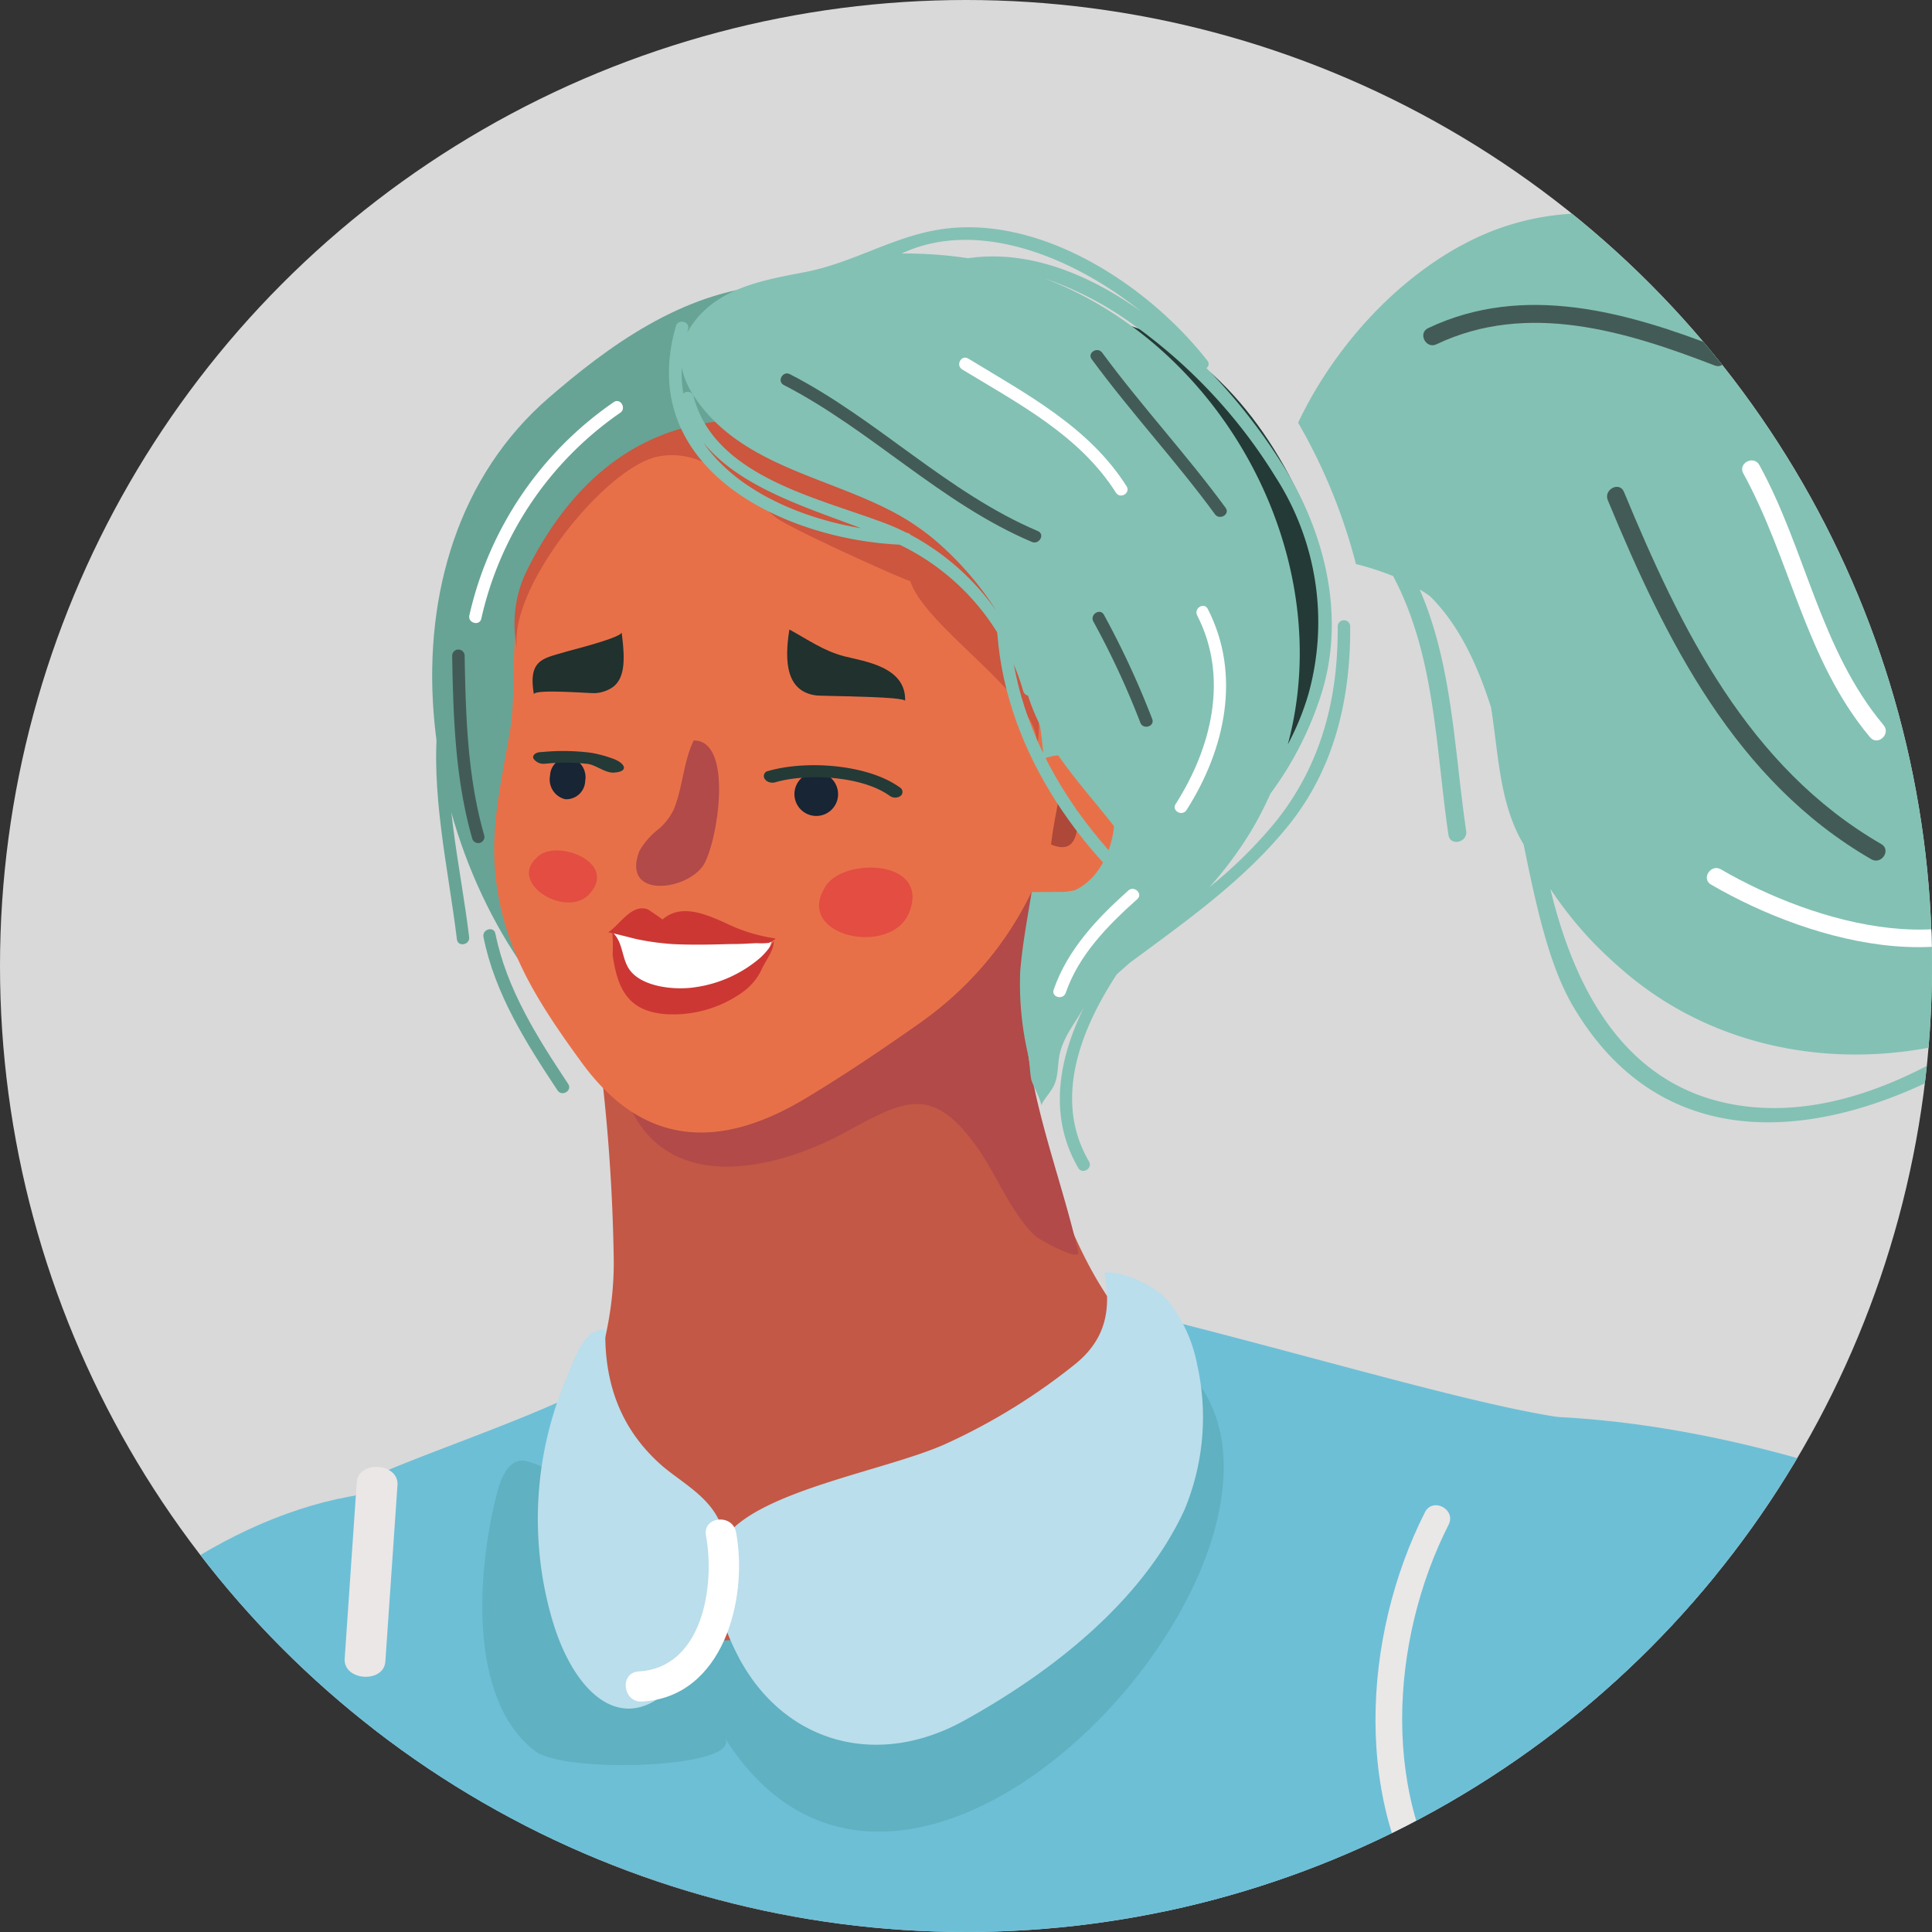 <svg xmlns="http://www.w3.org/2000/svg" xmlns:xlink="http://www.w3.org/1999/xlink" width="228" height="228" viewBox="0 0 228 228">
  <rect x="0" y="0" width="228" height="228" fill="#333333" stroke="none"/>
  <defs>
    <clipPath id="clip-path">
      <ellipse id="Ellipse_67" data-name="Ellipse 67" cx="114" cy="114" rx="114" ry="114" transform="translate(139.5 1568)" fill="#a77"/>
    </clipPath>
    <clipPath id="clip-person-right-6">
      <rect width="228" height="228"/>
    </clipPath>
  </defs>
  <g id="person-right-6" clip-path="url(#clip-person-right-6)">
    <circle id="Ellipse_45" data-name="Ellipse 45" cx="114" cy="114" r="114" fill="#d9d9d9"/>
    <g id="Mask_Group_45" data-name="Mask Group 45" transform="translate(-139.5 -1568)" clip-path="url(#clip-path)">
      <g id="Group_4883" data-name="Group 4883" transform="translate(90.932 1589.498)">
        <path id="Path_14205" data-name="Path 14205" d="M1059.69,865.107c5.351,12.223.642,27.89-7.372,37.849l-1.591-5.074c1.31-9.76,1.076-19.609-2.018-29.187-1.746-5.414-2.739-12.359-6.566-16.722-3.017-3.427-6.648-4.762-8.618-9.364C1046.18,843.138,1055.054,854.489,1059.69,865.107Z" transform="translate(-857.108 -826.615)" fill="#243a36"/>
        <g id="Group_4846" data-name="Group 4846" transform="translate(0 154.479)">
          <g id="Group_4845" data-name="Group 4845">
            <path id="Path_14206" data-name="Path 14206" d="M1100.589,923.148c15.987-30.467,61.465-55.676,81.664-16.621,13.836,26.747,6.246,73.235-6.2,99.774-16.572,35.336-43.947,99.906-88.2,103.843-60.282,5.367-20.436-111.052,2.458-164.719C1094.583,935.422,1098.254,927.6,1100.589,923.148Z" transform="translate(-1056.063 -886.578)" fill="#6dbfd6"/>
          </g>
        </g>
        <g id="Group_4847" data-name="Group 4847" transform="translate(107.07 70.331)">
          <path id="Path_14207" data-name="Path 14207" d="M1046.86,916.038a218.425,218.425,0,0,0-4.4-39.9c7.59,2.929,16.559,1.134,23.941-1.764,8.811-3.452,13.995-10.132,21.882-14.513-6,3.335,6.806,37.26,8.52,42.344,6.866,20.227,12.382,30.069,35.775,33.685-1.24,20.762-17.018,37.777-34.732,48.794-16.742,10.422-40.968,15.411-55.965-.564-13.248-14.082-9.336-25.622-3.789-38.013C1042.183,936.992,1047.164,927.43,1046.86,916.038Z" transform="translate(-1032.943 -859.861)" fill="#c35846"/>
        </g>
        <g id="Group_4848" data-name="Group 4848" transform="translate(123.024 82.942)">
          <path id="Path_14208" data-name="Path 14208" d="M1066.418,884.092c5.133-2.17,9.475-5.738,13.513-9.506,1.854-1.739,4.4-3.584,5.794-5.713,1.2-1.84,2.15-4.145,4.415-5.008-.146,4.167-1.48,8.28-1.287,12.422a71.614,71.614,0,0,0,1.619,12.239c1.4,6.287,3.548,12.274,5.019,18.608a.418.418,0,0,1-.01.23c-.364.7-4.617-1.71-4.962-2.013-2.625-2.29-4.62-7.124-6.7-10.164-5.506-8.006-8.837-5.915-16-2.041-7.517,4.06-20.161,7.414-25.1-2.828C1044.188,893.38,1063.458,885.355,1066.418,884.092Z" transform="translate(-1042.711 -863.865)" fill="#b14a48"/>
        </g>
        <path id="Path_14209" data-name="Path 14209" d="M1059.8,854.706c6.834-5.9,15.655-12.495,26.145-13.244,15.338-1.09,13.317,6.551,11.433,15.6-1.341,6.4-3.495,14.369.993,20.378,2.644,3.543,7.558,4.976,10.572,8.123,7.789,8.148-1.964,12.186-6.717,17.6-10.364,11.824-17.729,47.339-39.491,25.874C1043.876,910.457,1038.367,873.2,1059.8,854.706Z" transform="translate(-946.425 -829.304)" fill="#67a495"/>
        <g id="Group_4849" data-name="Group 4849" transform="translate(106.886 28.52)">
          <path id="Path_14210" data-name="Path 14210" d="M1046.747,866.091c2.84-7.811,8.03-14.749,16.028-17.748a29.5,29.5,0,0,1,10.414-1.758c38.862.1,50.459,49.522,20.161,70.785-4.263,3-8.871,6.11-13.355,8.8-9.975,6.013-19.067,5.877-26.4-4.139-5.712-7.811-9.434-13.934-10.253-22.428-.554-5.679.8-11.2,1.73-16.75C1045.966,877.462,1044.9,871.178,1046.747,866.091Z" transform="translate(-1043.215 -846.586)" fill="#e87049"/>
        </g>
        <g id="Group_4851" data-name="Group 4851" transform="translate(141.462 52.794)">
          <g id="Group_4850" data-name="Group 4850" transform="translate(0)">
            <path id="Path_14211" data-name="Path 14211" d="M1055.853,857.436c2.347.614,7.375,1.2,7.239,5.285.006-.123-.566-.23-1.458-.315-2.729-.233-8.406-.271-8.994-.331-3.618-.438-3.808-4.06-3.207-7.783C1051.628,855.487,1053.456,856.8,1055.853,857.436Z" transform="translate(-1049.171 -854.293)" fill="#20312e"/>
          </g>
        </g>
        <g id="Group_4853" data-name="Group 4853" transform="translate(111.418 53.118)">
          <g id="Group_4852" data-name="Group 4852" transform="translate(0)">
            <path id="Path_14212" data-name="Path 14212" d="M1063.7,856.667c.522-.154,6.556-1.66,6.483-2.271.389,3.014.465,5.336-1.021,6.46a4.072,4.072,0,0,1-2.081.721c-.531.053-7.359-.536-7.245.164C1059.1,857.511,1061.006,857.492,1063.7,856.667Z" transform="translate(-1059.675 -854.396)" fill="#20312e"/>
          </g>
        </g>
        <g id="Group_4854" data-name="Group 4854" transform="translate(123.641 65.89)">
          <path id="Path_14213" data-name="Path 14213" d="M1058.77,868.9a7.065,7.065,0,0,0,1.762-2.268c1.1-2.627,1.139-5.66,2.375-8.183,4.88-.041,2.717,12.69,1.015,14.9-2.242,2.951-9.532,3.641-7.432-1.846A8.919,8.919,0,0,1,1058.77,868.9Z" transform="translate(-1056.114 -858.451)" fill="#b14a48"/>
        </g>
        <g id="Group_4856" data-name="Group 4856" transform="translate(141.822 71.298)">
          <g id="Group_4855" data-name="Group 4855" transform="translate(0)">
            <path id="Path_14214" data-name="Path 14214" d="M1053.511,860.234c-.06.006-.123.006-.187.019a3.355,3.355,0,0,0,.427-.085Z" transform="translate(-1053.325 -860.168)" fill="#f0d7cc"/>
          </g>
        </g>
        <g id="Group_4857" data-name="Group 4857" transform="translate(145.222 80.882)">
          <path id="Path_14215" data-name="Path 14215" d="M1049.51,865.69c1.8-3.742,12.644-3.6,10.01,2.866-2.1,5.143-13.182,2.85-10.079-2.743C1049.251,866.263,1049.422,865.9,1049.51,865.69Z" transform="translate(-1048.896 -863.211)" fill="#e34d42"/>
        </g>
        <g id="Group_4858" data-name="Group 4858" transform="translate(110.988 78.866)">
          <path id="Path_14216" data-name="Path 14216" d="M1061.68,863.324c2.147-2.132,9.523.561,6.161,4.356-2.678,3.008-9.7-1.206-6.227-4.287C1061.376,863.658,1061.56,863.456,1061.68,863.324Z" transform="translate(-1060.668 -862.571)" fill="#e34d42"/>
        </g>
        <g id="Group_4859" data-name="Group 4859" transform="translate(154.118 25.455)">
          <path id="Path_14217" data-name="Path 14217" d="M1049.537,845.613a.291.291,0,0,1,.111.076A1.1,1.1,0,0,0,1049.537,845.613Z" transform="translate(-1049.537 -845.613)" fill="#775d62"/>
        </g>
        <g id="Group_4860" data-name="Group 4860" transform="translate(182.696 55.994)">
          <path id="Path_14218" data-name="Path 14218" d="M1040.5,855.309c.041.041.066.091.11.129C1040.542,855.356,1040.517,855.321,1040.5,855.309Z" transform="translate(-1040.501 -855.309)" fill="#775d62"/>
        </g>
        <g id="Group_4861" data-name="Group 4861" transform="translate(184.527 133.833)">
          <path id="Path_14219" data-name="Path 14219" d="M1039.966,880.023a.053.053,0,0,0-.013.038Z" transform="translate(-1039.953 -880.023)" fill="#3b8dba"/>
        </g>
        <g id="Group_4862" data-name="Group 4862" transform="translate(120.871 88.406)">
          <path id="Path_14220" data-name="Path 14220" d="M1072.639,866.822c.079.013.161.019.247.038-.816,3.666-7.337,7.017-13.994,6.305-2.477-.258-3.1-2.227-4.725-7.566C1054.362,866.252,1070.526,867.068,1072.639,866.822Z" transform="translate(-1054.166 -865.6)" fill="#fff"/>
        </g>
        <g id="Group_4863" data-name="Group 4863" transform="translate(120.326 85.697)">
          <path id="Path_14221" data-name="Path 14221" d="M1058.658,864.845c.205.082,1.8,1.206,1.783,1.213,2.176-1.918,5.111-.621,7.388.387a19.639,19.639,0,0,0,5.886,1.839c.237.025-.649.51-.7.529a7.512,7.512,0,0,1-1.439.037c-.93.032-1.857.11-2.8.1-.724,0-3.9.154-6.964.019a29.882,29.882,0,0,1-4.5-.614c-.266-.057-3.219-.832-3.3-.775C1055.391,866.709,1056.763,864.2,1058.658,864.845Z" transform="translate(-1054.015 -864.74)" fill="#cc3733"/>
        </g>
        <g id="Group_4864" data-name="Group 4864" transform="translate(120.823 88.504)">
          <path id="Path_14222" data-name="Path 14222" d="M1056.2,870.188c1.556,1.975,5.392,2.315,7.714,1.937a14.977,14.977,0,0,0,7.622-3.468,8.778,8.778,0,0,0,1.607-2c-.007,1.175-.955,2.29-1.417,3.317a6.883,6.883,0,0,1-2.328,2.781,14.072,14.072,0,0,1-9.1,2.551c-4.441-.368-5.614-3.074-6.186-6.976a21.244,21.244,0,0,0-.041-2.7C1055.411,866.812,1055.136,868.841,1056.2,870.188Z" transform="translate(-1054.07 -865.631)" fill="#cc3733"/>
        </g>
        <g id="Group_4865" data-name="Group 4865" transform="translate(195.373 142.915)">
          <path id="Path_14223" data-name="Path 14223" d="M1036.669,883l-.207-.025.182-.067Z" transform="translate(-1036.462 -882.906)" fill="#f0b752"/>
        </g>
        <g id="Group_4866" data-name="Group 4866" transform="translate(189.15 188.253)">
          <path id="Path_14224" data-name="Path 14224" d="M1038.368,897.3a3.979,3.979,0,0,1,.4.576A4.681,4.681,0,0,1,1038.368,897.3Z" transform="translate(-1038.368 -897.301)" fill="#ef948e"/>
        </g>
        <g id="Group_4867" data-name="Group 4867" transform="translate(190.109 172.552)">
          <path id="Path_14225" data-name="Path 14225" d="M1038.46,893.006l-.392-.69.193.082C1038.328,892.606,1038.391,892.832,1038.46,893.006Z" transform="translate(-1038.068 -892.316)" fill="#5cafad"/>
        </g>
        <g id="Group_4868" data-name="Group 4868" transform="translate(109.278 28.02)">
          <path id="Path_14226" data-name="Path 14226" d="M1066.424,846.9c4.3-.756,8.912-.847,12.666,1.66,2.5,1.676,4.149,4.3,6.518,6.173,4.115,3.273,8.9,5.657,12.306,9.717,4.181,4.948,9.462,14.205,7.856,20.91,1.338-5.578-13.09-14.211-14.874-19.9.085.271-14.3-6.22-15.854-7.474-3.953-3.175-7.944-8.227-13.741-7.235-6.461,1.106-18.394,16.3-16.711,23.074a14.154,14.154,0,0,1,1.243-9.947C1050.1,855.422,1056.7,848.612,1066.424,846.9Z" transform="translate(-1044.184 -846.427)" fill="#cc563e"/>
        </g>
        <path id="Path_14227" data-name="Path 14227" d="M1034.812,851.247c-.031.135-.066.271-.095.394,2.812-5.061,8.5-6.107,13.713-7.093,5.734-1.071,10.3-4.1,15.9-5.036,11.888-1.981,24.773,6.5,31.765,15.446a.577.577,0,0,1-.111.879,67.393,67.393,0,0,1,9.443,12.139c4.56,7.638,6.809,16.885,4.327,25.638a39.9,39.9,0,0,1-6.218,12.45,40.89,40.89,0,0,1-2.258,4.375,44.238,44.238,0,0,1-4.924,6.643,53.228,53.228,0,0,0,7.888-7.817c5.326-6.712,7.3-14.488,7.236-22.958a.738.738,0,0,1,1.474-.019c.063,8.409-1.793,16.614-7.125,23.326-5.212,6.557-12.179,11.449-18.871,16.4-.516.451-1.031.9-1.544,1.361-4.674,7.137-7.343,15.15-3.286,22.091.474.822-.784,1.581-1.262.768-3.558-6.11-2.379-12.894.828-19.285-.977,1.944-2.343,3.364-2.954,5.565-.348,1.257-.174,2.75-.727,3.943-.4.869-1.132,1.528-1.543,2.413.158-.347-1.063-2.57-1.161-3.106-.168-.942-.168-1.852-.345-2.794a37.049,37.049,0,0,1-.955-9.868c.291-3.745,1.078-7.43,1.616-11.147a70.9,70.9,0,0,0,1.113-14.3,36.472,36.472,0,0,0-1.189-7.3.753.753,0,0,1-1.171-.353,27.618,27.618,0,0,0-14.608-17.323c-14.089-.683-31.18-9.244-26.389-25.8C1033.651,849.993,1035.074,850.343,1034.812,851.247Zm70.779,49.005a30.873,30.873,0,0,0,2.457-6.028,31.625,31.625,0,0,0-3.877-25.487,62.037,62.037,0,0,0-16.948-18.116,39.683,39.683,0,0,0-10.383-5.383C1098.237,853.417,1111.5,878.308,1105.591,900.252Zm-17.309-51.09c-8.109-6.5-19.384-11.018-28.264-6.841a48.838,48.838,0,0,1,7.837.554C1074.891,841.848,1081.991,844.67,1088.282,849.162Zm-33.058,25.578c-1.379-.529-2.773-1.039-4.206-1.568-5.073-1.909-10.936-4.265-14.406-8.545C1040.416,870.182,1047.892,873.508,1055.223,874.74Zm-20.962-15.89a.713.713,0,0,1,1.192.309c2.47,9.591,14.965,12.025,22.945,15.121.762.3,1.505.639,2.223,1a.669.669,0,0,1,.452.239,29.223,29.223,0,0,1,10.155,9.011,37.5,37.5,0,0,0-7.6-8.661c-8.4-7.055-21.553-6.957-28.027-16.576a9.838,9.838,0,0,1-1.537-3.49A14.79,14.79,0,0,0,1034.262,858.85Z" transform="translate(-905.045 -833.899)" fill="#83c1b4"/>
        <g id="Group_4869" data-name="Group 4869" transform="translate(165.725 67.639)">
          <path id="Path_14228" data-name="Path 14228" d="M1050.166,859.043c7.723.787,6.806,13.162.908,15.871a7.016,7.016,0,0,1-2.084.208c-2.856.066-7.489-.091-7.631.554C1042.433,870.876,1042.4,858.237,1050.166,859.043Z" transform="translate(-1041.358 -859.006)" fill="#e87049"/>
        </g>
        <g id="Group_4871" data-name="Group 4871" transform="translate(172.598 73.052)">
          <g id="Group_4870" data-name="Group 4870" transform="translate(0)">
            <path id="Path_14229" data-name="Path 14229" d="M1045.785,861.7c.25,2.117.146,5.512-3.046,4.129.2-1.691.547-3.414.854-5.106Z" transform="translate(-1042.739 -860.725)" fill="#ae4839"/>
          </g>
        </g>
        <path id="Path_14230" data-name="Path 14230" d="M1067.157,857.521c-1.154,8.532,1.215,18.006,2.176,26.126.12.935-1.332,1.206-1.442.271-.984-8.2-3.21-17.569-2.192-26.154C1066.183,857.682,1066.67,857.6,1067.157,857.521Z" transform="translate(-965.402 -794.56)" fill="#67a495"/>
        <path id="Path_14231" data-name="Path 14231" d="M1041.123,856.223a23.194,23.194,0,0,0,3.966,9.1,18.965,18.965,0,0,1-2.454-7.959c-.057-.942,1.414-.967,1.468-.025a17.208,17.208,0,0,0,2.135,7.068.559.559,0,0,1,.351.331c1.2,2.614,3.362,4.627,5.4,6.589a.677.677,0,0,1,.177.728c.765.762,1.55,1.48,2.321,2.157.718.633-.3,1.679-1.015,1.052-.708-.608-1.414-1.26-2.1-1.931a40.9,40.9,0,0,1,4.314,6.378c.436.844-.822,1.6-1.265.762-4.453-8.507-12.929-13.95-14.728-23.837C1039.539,855.713,1040.949,855.288,1041.123,856.223Z" transform="translate(-870.404 -798.478)" fill="#83c1b4"/>
        <path id="Path_14232" data-name="Path 14232" d="M1040.984,853.626c-.465,14.186,7.486,26.876,18.087,35.786.724.608-.3,1.66-1.018,1.052-10.87-9.131-19.02-22.271-18.533-36.807C1039.548,852.716,1041.022,852.675,1040.984,853.626Z" transform="translate(-873.342 -804.426)" fill="#83c1b4"/>
        <path id="Path_14233" data-name="Path 14233" d="M1066.34,855.729c.133,7.172.323,14.315,2.315,21.26a.734.734,0,0,1-1.407.412c-2.027-7.065-2.245-14.334-2.381-21.641A.738.738,0,0,1,1066.34,855.729Z" transform="translate(-962.94 -799.896)" fill="#435b56"/>
        <path id="Path_14234" data-name="Path 14234" d="M1045.187,844.785c10.313,5.307,18.539,13.963,29.27,18.52.87.372.149,1.651-.715,1.276-10.737-4.554-18.96-13.2-29.276-18.517C1043.628,845.632,1044.346,844.353,1045.187,844.785Z" transform="translate(-903.403 -822.127)" fill="#435b56"/>
        <path id="Path_14235" data-name="Path 14235" d="M1041.29,854a102.2,102.2,0,0,1,5.689,12.284c.323.882-1.084,1.3-1.41.412a97.508,97.508,0,0,0-5.544-11.934C1039.594,853.923,1040.85,853.151,1041.29,854Z" transform="translate(-862.433 -802.925)" fill="#435b56"/>
        <path id="Path_14236" data-name="Path 14236" d="M1038.556,844.136c4.627,6.287,9.949,12.006,14.56,18.3.563.759-.705,1.515-1.258.759-4.6-6.287-9.94-12.016-14.548-18.3C1036.747,844.13,1038.012,843.381,1038.556,844.136Z" transform="translate(-859.911 -824.007)" fill="#435b56"/>
        <path id="Path_14237" data-name="Path 14237" d="M1041.945,844.219c6.891,4.208,14.247,8.063,18.681,15.071.512.794-.753,1.55-1.256.756-4.292-6.772-11.477-10.488-18.147-14.548C1040.417,845,1041.132,843.718,1041.945,844.219Z" transform="translate(-879.107 -823.4)" fill="#fff"/>
        <path id="Path_14238" data-name="Path 14238" d="M1039.855,854.536c-.427-.844.819-1.606,1.249-.766,4,7.77,2.04,16.636-2.508,23.736-.506.794-1.793.085-1.284-.709C1041.556,870.17,1043.609,861.836,1039.855,854.536Z" transform="translate(-850.006 -803.408)" fill="#fff"/>
        <path id="Path_14239" data-name="Path 14239" d="M1076.756,845.862c.781-.536,1.541.715.769,1.257a40.2,40.2,0,0,0-16.392,24.28c-.19.917-1.607.555-1.414-.368A41.714,41.714,0,0,1,1076.756,845.862Z" transform="translate(-955.762 -819.903)" fill="#fff"/>
        <path id="Path_14240" data-name="Path 14240" d="M1063.13,866.045c1.332,6.567,4.931,12.221,8.587,17.732.528.787-.734,1.559-1.259.762-3.719-5.616-7.394-11.4-8.735-18.092C1061.536,865.532,1062.944,865.116,1063.13,866.045Z" transform="translate(-956.099 -777.362)" fill="#67a495"/>
        <path id="Path_14241" data-name="Path 14241" d="M1049.284,864.208c.7-.633,1.765.387,1.062,1.014-3.472,3.1-6.9,6.577-8.444,11.055-.3.895-1.727.536-1.427-.362C1042.111,871.178,1045.609,867.493,1049.284,864.208Z" transform="translate(-867.563 -780.614)" fill="#fff"/>
        <path id="Path_14242" data-name="Path 14242" d="M1023.942,928.247c2.2-10.6-10.6-25.024,2.049-30.255,6.951-2.882,18.991-6.961,25.383-10.69.009,3.2-.354,6.233-.61,9.14-.639,7.08-.632,13.386,7,19.44a29.187,29.187,0,0,0,29.172,4.041c9.387-3.685,17.954-7.83,24.839-15.483,1.635-1.827-2.884-22.593,3.934-24.416,19.121,4.8,36.528,10.01,47.1,11.77,32.891,5.48,15.433,48.8,19.194,73.518,4.064,26.781,4.934,57.018-2.365,83.852-10.348,38.063-37.031,52.12-75.029,52.737-23.609.375-48.878,14.148-66.927-9.364-15.427-20.079-14.017-52.847-17.122-77.087a277.284,277.284,0,0,1-1.686-58.942C1019.711,946.937,1022,937.617,1023.942,928.247Z" transform="translate(-931.174 -746.19)" fill="#6dbfd6"/>
        <path id="Path_14243" data-name="Path 14243" d="M1054.974,859.729a2.593,2.593,0,0,1,1.774,3.228,2.577,2.577,0,1,1-1.774-3.228Z" transform="translate(-909.382 -789.994)" fill="#172534"/>
        <path id="Path_14244" data-name="Path 14244" d="M1063.495,859.1a2.4,2.4,0,0,1,1.777,2.768,2.232,2.232,0,0,1-2.366,2.151,2.389,2.389,0,0,1-1.781-2.775A2.22,2.22,0,0,1,1063.495,859.1Z" transform="translate(-947.644 -791.201)" fill="#172534"/>
        <path id="Path_14245" data-name="Path 14245" d="M1065.317,861.994a.606.606,0,0,1,.111,1,1.1,1.1,0,0,1-1.3-.006c-3.213-2.324-9.709-2.7-13.529-1.584a1.268,1.268,0,0,1-.522.016,1,1,0,0,1-.708-.447.6.6,0,0,1,.427-.91C1054.217,858.772,1061.506,859.244,1065.317,861.994Z" transform="translate(-910.57 -790.573)" fill="#243a36"/>
        <path id="Path_14246" data-name="Path 14246" d="M1060.576,858.971l.155-.006a25.532,25.532,0,0,1,5.787.091,14.746,14.746,0,0,1,2.483.664c1.436.479,2.115,1.543.205,1.673-1.024.063-2.052-.854-3.046-1.02a22.794,22.794,0,0,0-4.936-.038l-.152.006a1.415,1.415,0,0,1-1.379-.621C1059.549,859.346,1059.944,859,1060.576,858.971Z" transform="translate(-948.179 -791.714)" fill="#243a36"/>
        <path id="Path_14247" data-name="Path 14247" d="M1020.417,843.222a30.66,30.66,0,0,1,9.03-1.956c13.906-5.37,29.728-5.943,39.263,4.964,7.381,8.422,8.728,21.42,11.8,33.014,2.2,4.438,4.6,8.674,7.679,11.912,7.622,4.23,16.566,5.676,25.152,2.293,1.262-.5,2.258,1.392.971,1.9a29.523,29.523,0,0,1-9.032,2.016c3.959.646,7.54,3.115,5.335,7.673-1.588,3.273-2.837,7.191-5.162,10.088-3.937,4.926-9.374,9.023-13.776,13.565-.971,1.014-1.983,1.962-3.026,2.866a.957.957,0,0,1-.3,1.027c-16.5,14.64-44.659,25.9-58.587,2.183-2.831-4.822-4.333-11.761-5.819-19.058-.111-.2-.225-.4-.339-.6-2.549-4.7-2.66-10.315-3.51-15.587-1.66-5.216-3.877-9.862-7.233-13.153-.386-.271-.781-.529-1.189-.768,3.864,8.882,4.073,18.891,5.484,28.495.2,1.358-1.888,1.846-2.093.466-1.512-10.34-1.565-21.2-6.528-30.548a34.12,34.12,0,0,0-4.389-1.42,66.163,66.163,0,0,0-6.822-16.677C1002.119,855.821,1010.854,846.907,1020.417,843.222Zm51.762,13.317c-4.551-11.657-13.757-17.187-26.243-16.536a50.405,50.405,0,0,0-9.529,1.465c12.846,1.534,25.718,9.247,33.508,18.356a48.169,48.169,0,0,1,6.158,10.107A106.42,106.42,0,0,0,1072.179,856.539Zm-22.96,89.925c9.921,1.581,20.057-2.664,28.606-8.4-.633.227-1.265.444-1.917.633-13.767,3.884-28.878,1.5-39.94-7.88q-2.03-1.725-3.811-3.55a45.392,45.392,0,0,1-5.066-6.34C1029.949,932.813,1035.945,944.372,1049.219,946.463Z" transform="translate(-795.564 -837.531)" fill="#83c1b4"/>
        <path id="Path_14248" data-name="Path 14248" d="M997.143,892.365c4.463-2.576,8.8-5.377,13.014-8.353,6.834-7.461,12.989-15.569,20.006-22.895.958-.992,2.388.589,1.436,1.591-4.64,4.831-8.89,10.016-13.22,15.121,6.063-4.866,12.458-10.74,15.07-18.1.465-1.3,2.5-.652,2.04.646-2.682,7.537-8.975,13.339-14.918,18.394-2.96,2.517-6.063,4.873-9.251,7.118a106.2,106.2,0,0,1-9.579,9.295c-1.059.885-2.492-.69-1.429-1.581q1.143-.978,2.255-1.981c-1.471.9-2.953,1.783-4.453,2.633C996.909,894.951,995.944,893.048,997.143,892.365Z" transform="translate(-713.89 -791.331)" fill="#83c1b4"/>
        <path id="Path_14249" data-name="Path 14249" d="M1019.114,844.868c11.294-5.364,23.451-1.909,34.472,2.375,1.277.491.629,2.535-.658,2.035-10.443-4.041-22.081-7.622-32.84-2.5C1018.851,847.366,1017.864,845.464,1019.114,844.868Z" transform="translate(-802.006 -827.643)" fill="#435b56"/>
        <path id="Path_14250" data-name="Path 14250" d="M1006.366,853.461c4.839,10.009,13.194,17.7,24.222,20.091,1.35.3.683,2.331-.651,2.044-11.534-2.5-20.418-10.693-25.471-21.156C1003.864,853.2,1005.768,852.22,1006.366,853.461Z" transform="translate(-734.188 -804.519)" fill="#435b56"/>
        <path id="Path_14251" data-name="Path 14251" d="M1014.582,849.54c6.692,16.161,14.655,32.485,30.37,41.565,1.2.69.025,2.479-1.167,1.8-16.034-9.25-24.276-25.871-31.107-42.378C1012.153,849.257,1014.05,848.264,1014.582,849.54Z" transform="translate(-774.368 -812.992)" fill="#435b56"/>
        <path id="Path_14252" data-name="Path 14252" d="M1014.614,848.509c5.509,10.038,7.154,21.732,14.665,30.7.879,1.052-.708,2.491-1.6,1.427-7.647-9.121-9.355-20.92-14.962-31.147C1012.052,848.282,1013.959,847.3,1014.614,848.509Z" transform="translate(-758.419 -815.123)" fill="#fff"/>
        <path id="Path_14253" data-name="Path 14253" d="M1007.445,863.385c10.841,6.306,29.507,12.022,38.925.4.863-1.058,2.666.091,1.793,1.169-10.281,12.68-29.883,7.21-41.879.23C1005.082,864.488,1006.268,862.693,1007.445,863.385Z" transform="translate(-755.789 -782.289)" fill="#fff"/>
        <g id="Group_4873" data-name="Group 4873" transform="translate(66.007 187.863)">
          <g id="Group_4872" data-name="Group 4872" transform="translate(0)">
            <path id="Path_14254" data-name="Path 14254" d="M1089.6,898.987c.592-2.731,4.874-2.227,4.289.536-3.675,17.329-15.266,31.55-18.982,48.826-2.967,13.735,2.846,25.732,9.039,37.562,1.3,2.5-2.679,4.205-3.969,1.733-6.3-12.063-11.942-24.2-9.668-38.2C1073.264,931.369,1085.829,916.8,1089.6,898.987Z" transform="translate(-1069.797 -897.177)" fill="#ebe7e6"/>
          </g>
        </g>
        <g id="Group_4875" data-name="Group 4875" transform="translate(183.356 145.61)">
          <g id="Group_4874" data-name="Group 4874">
            <path id="Path_14255" data-name="Path 14255" d="M998.659,887.668c23.9-9.868,63.713.554,86.009,13.569a419.414,419.414,0,0,1,53.34,36.7c12.268,9.978,34.659,24.753,38.3,40.428,4.874,20.891-10.93,46.536-31.408,53.72-14.924,5.244-21.594-2.822-34.01-9.761-14.171-7.924-61.7-19.808-76.449-26.611-29.314-13.515-38.656-11.241-51.449-44.23C974.171,928.761,972.059,898.647,998.659,887.668Z" transform="translate(-977.036 -883.762)" fill="#6dbfd6"/>
          </g>
        </g>
        <path id="Path_14256" data-name="Path 14256" d="M993.687,886.626c27.869,6.365,46.961,30.709,70.406,45.2,2.154,1.326.063,4.63-2.094,3.3-23.112-14.277-42.04-38.495-69.485-44.772C990.047,889.8,991.23,886.072,993.687,886.626Z" transform="translate(-726.12 -732.115)" fill="#eae7e7"/>
        <path id="Path_14257" data-name="Path 14257" d="M1037,889.4c-6.929,13.657-8.141,32.659,1.347,45.437,1.211,1.628-1.458,3.316-2.666,1.691-10.136-13.663-8.871-33.988-1.471-48.6C1035.13,886.122,1037.916,887.593,1037,889.4Z" transform="translate(-817.478 -730.966)" fill="#eae7e7"/>
        <g id="Group_4877" data-name="Group 4877" transform="translate(175.447 149.934)">
          <g id="Group_4876" data-name="Group 4876" transform="translate(0)">
            <path id="Path_14258" data-name="Path 14258" d="M1042.839,885.135l-.016.035Z" transform="translate(-1042.823 -885.135)" fill="#3b8dba"/>
          </g>
        </g>
        <g id="Group_4878" data-name="Group 4878" transform="translate(165.203 151.141)">
          <path id="Path_14259" data-name="Path 14259" d="M1046.069,885.518l0,.054Z" transform="translate(-1046.066 -885.518)" fill="#3b8dba"/>
        </g>
        <g id="Group_4879" data-name="Group 4879" transform="translate(105.484 140.164)">
          <path id="Path_14260" data-name="Path 14260" d="M1042.548,892.823c8.334,2.148,6.952,13.8,12.173,18.337,6.372,5.568,20.6,1.644,27.366-.731,16.423-5.783,23.757-21.975,38.381-28.4,19.535,20.035-32.315,78.772-54.577,43.411,2.252,3.587-18.82,4.312-22.388,1.581-8.045-6.2-6.777-21.543-4.5-30.388C1039.683,893.954,1040.825,892.367,1042.548,892.823Z" transform="translate(-1037.282 -882.033)" fill="#60b1c1"/>
        </g>
        <g id="Group_4880" data-name="Group 4880" transform="translate(112.032 135.439)">
          <path id="Path_14261" data-name="Path 14261" d="M1062.646,880.738a2.29,2.29,0,0,1,1.224-.192c-.13,6.778,2.141,11.83,6.265,15.638,3.055,2.866,8.523,4.879,7.773,11.19-.474,4.126-2.071,9.858-4.323,13.065-6.6,9.389-13.362,3.71-16.094-6.085a42.531,42.531,0,0,1,1.746-28.019C1060.1,884.237,1061,881.519,1062.646,880.738Z" transform="translate(-1055.898 -880.532)" fill="#badeeb"/>
        </g>
        <g id="Group_4881" data-name="Group 4881" transform="translate(132.904 128.661)">
          <path id="Path_14262" data-name="Path 14262" d="M1065.7,898.448a71.945,71.945,0,0,0,15.028-9.339c3.4-2.822,4.181-6.2,3.337-10.708,2.166-.23,5.965,1.568,7.426,3.235a17.359,17.359,0,0,1,3.532,7.7,28.378,28.378,0,0,1-1.528,17.1c-4.943,10.7-15.49,19.033-25.961,24.822-10.3,5.72-21.167,2.664-26.55-7.295-2.068-3.852-4.307-10.312-1.818-14.107C1042.966,904.076,1058.918,901.689,1065.7,898.448Z" transform="translate(-1038.063 -878.381)" fill="#badeeb"/>
        </g>
        <g id="Group_4882" data-name="Group 4882" transform="translate(122.412 157.824)">
          <path id="Path_14263" data-name="Path 14263" d="M1056.909,905.567c7.514-.419,9.029-10.082,7.932-16.013-.424-2.277,3.134-2.665,3.552-.394,1.461,7.9-1.547,19.446-11.1,19.962C1055.008,909.259,1054.609,905.684,1056.909,905.567Z" transform="translate(-1055.369 -887.64)" fill="#fff"/>
        </g>
        <path id="Path_14264" data-name="Path 14264" d="M1074.349,887.812l-1.43,20.809c-.177,2.627-4.978,2.3-4.8-.331l1.426-20.812C1069.731,884.858,1074.529,885.185,1074.349,887.812Z" transform="translate(-978.874 -734.051)" fill="#ebe7e6"/>
      </g>
    </g>
  </g>
</svg>
